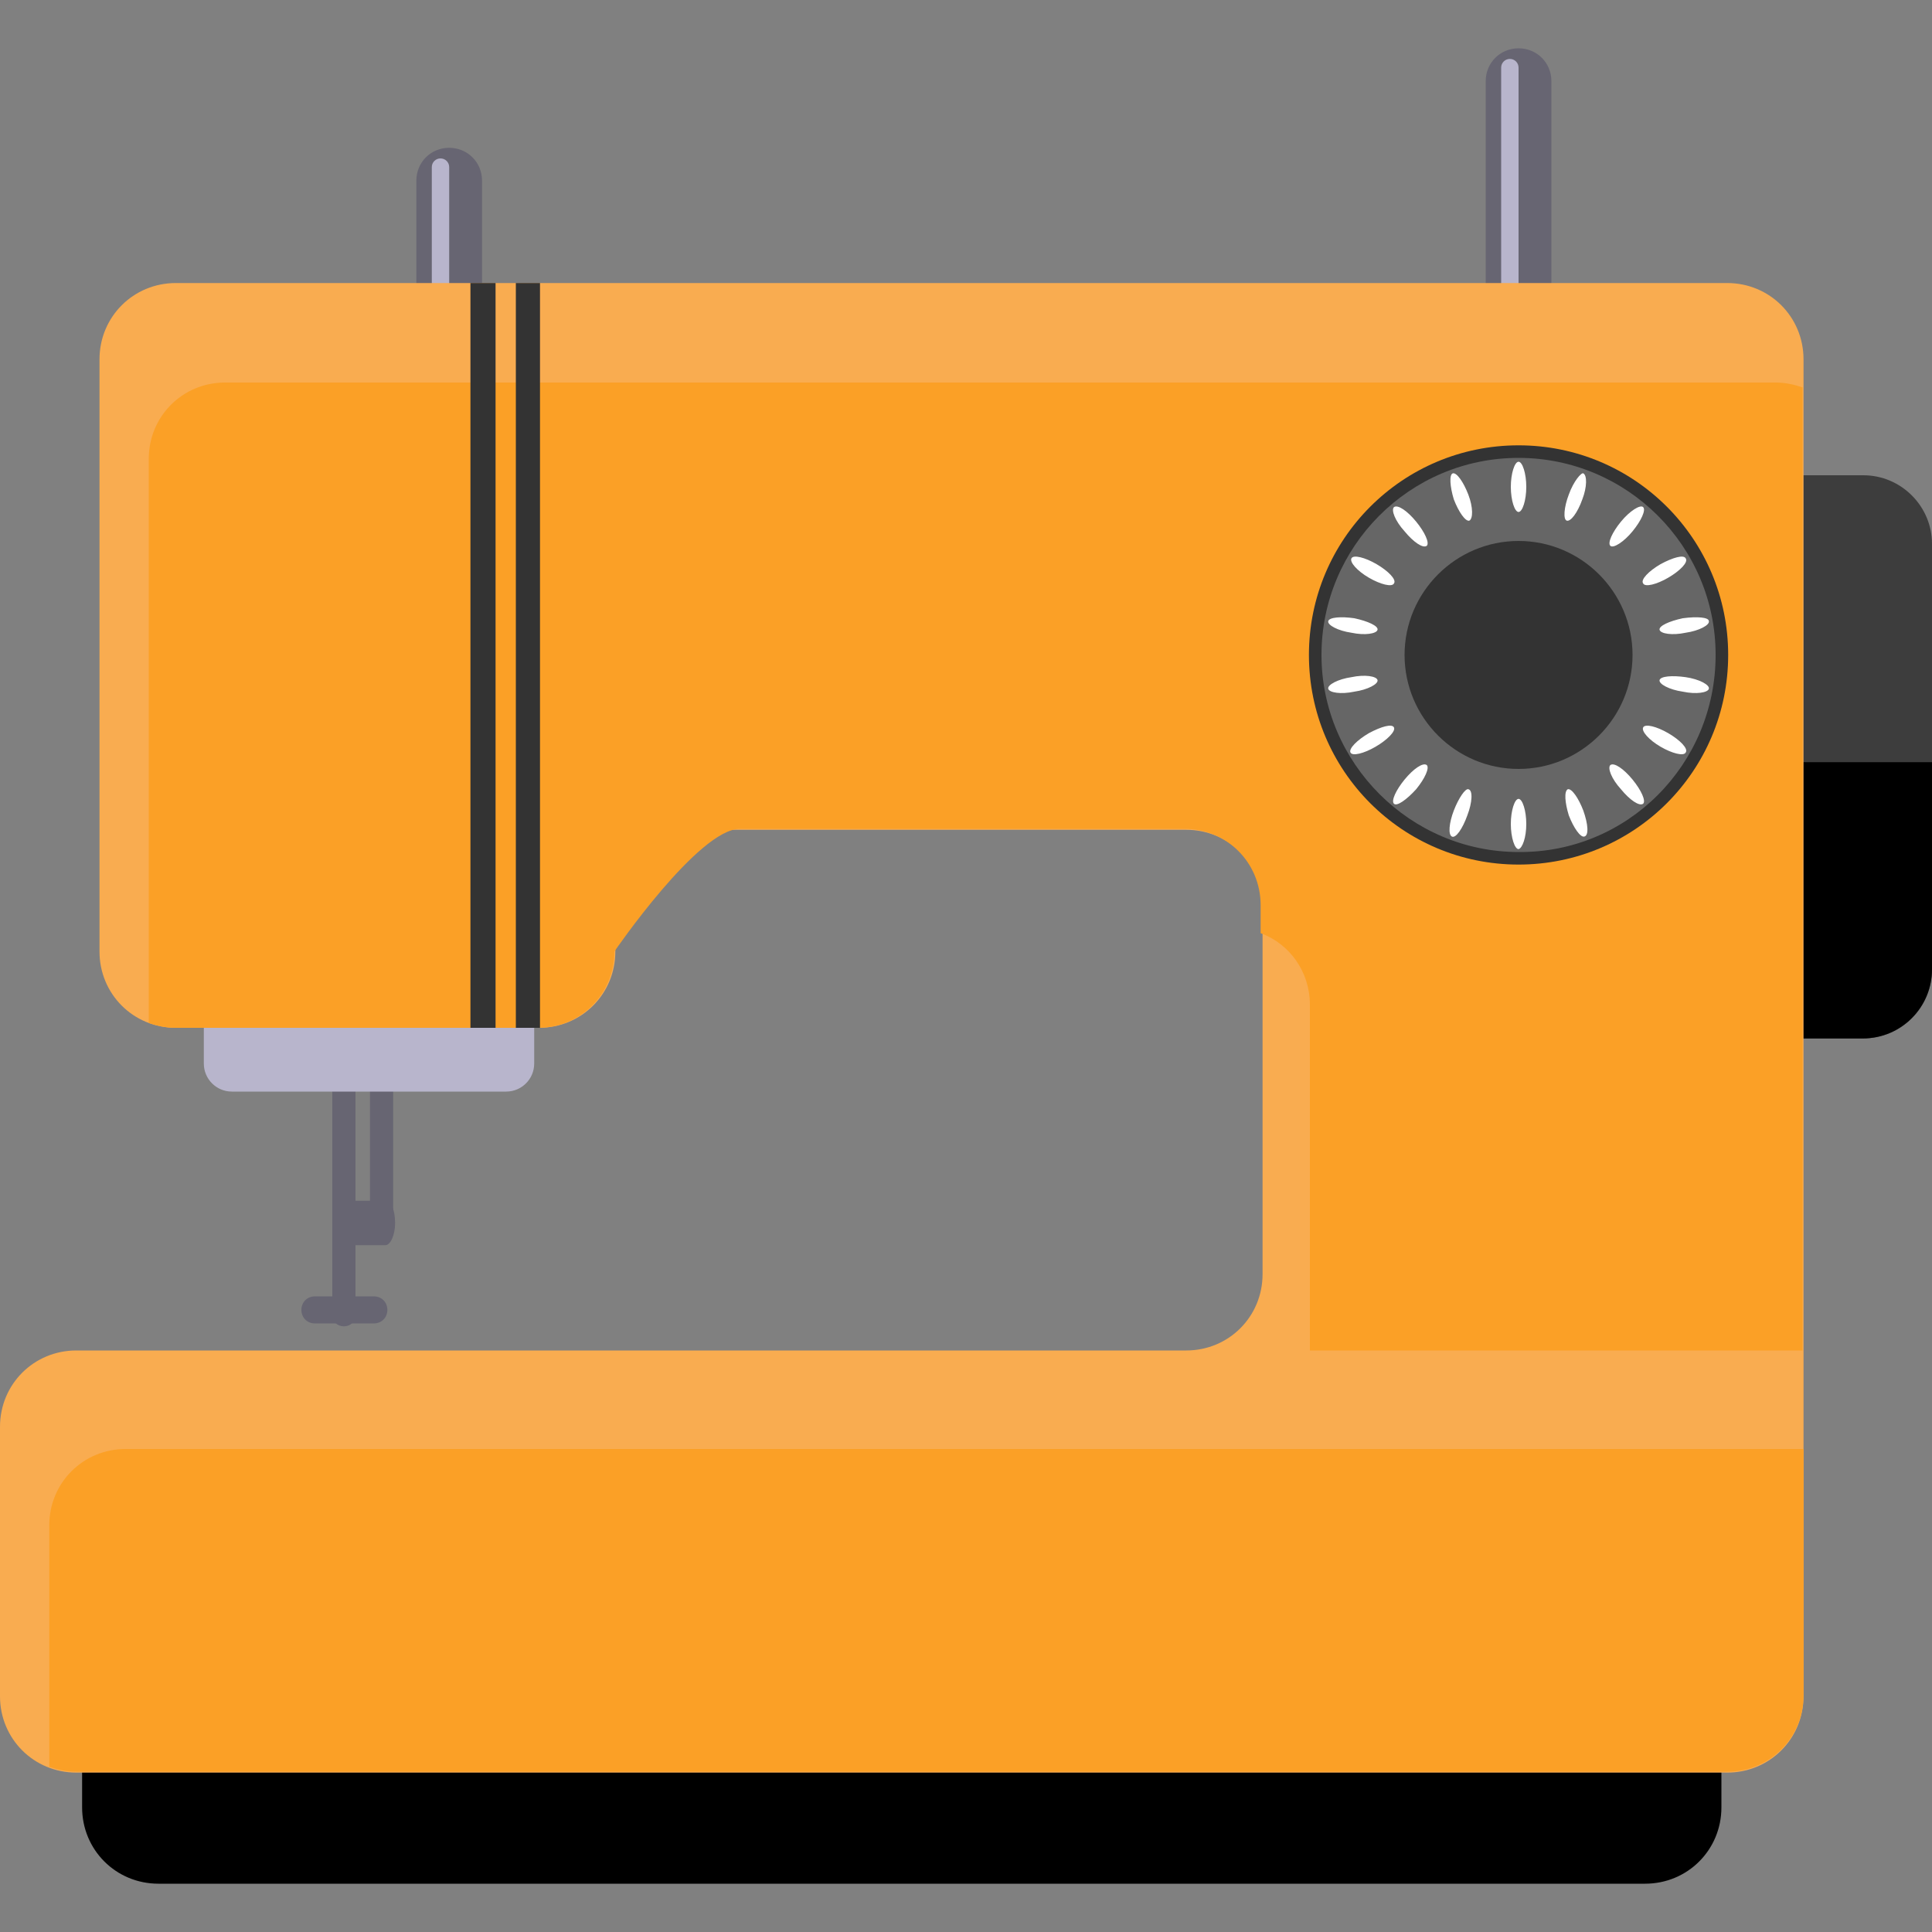 <?xml version="1.0" encoding="utf-8"?>
<!-- Generator: Adobe Illustrator 25.2.0, SVG Export Plug-In . SVG Version: 6.00 Build 0)  -->
<svg version="1.1" id="Layer_1" xmlns="http://www.w3.org/2000/svg" xmlns:xlink="http://www.w3.org/1999/xlink" x="0px" y="0px"
	 viewBox="0 0 200 200" style="enable-background:new 0 0 200 200;" xml:space="preserve">
<rect x="0" y="0" width="200" height="200" fill="#808080" stroke="none"/>
<style type="text/css">
	.st0{fill:#3D3D3D;}
	.st1{fill:#676572;}
	.st2{fill:#B8B5CC;}
	.st3{fill:#F9AC50;}
	.st4{fill:#FBA026;}
	.st5{fill:#333333;}
	.st6{fill:#666666;}
	.st7{fill:#FFFFFF;}
</style>
<g>
	<g>
		<path class="st0" d="M192.9,107.5c3.9,0,7.1-3.2,7.1-7.1V56.3c0-3.9-3.2-7.1-7.1-7.1h-7.5c-3.9,0-7.1,3.2-7.1,7.1v44.1
			c0,3.9,3.2,7.1,7.1,7.1H192.9z"/>
		<path d="M200,100.3V78.9h-21.8v21.5c0,3.9,3.2,7.1,7.1,7.1h7.5C196.8,107.5,200,104.3,200,100.3z"/>
	</g>
	<path class="st1" d="M49.9,41.4c0,1.9-1.5,3.4-3.4,3.4l0,0c-1.9,0-3.4-1.5-3.4-3.4V18.7c0-1.9,1.5-3.4,3.4-3.4l0,0
		c1.9,0,3.4,1.5,3.4,3.4V41.4z"/>
	<path class="st2" d="M45.6,40.8c-0.5,0-0.9-0.4-0.9-0.9V17.3c0-0.5,0.4-0.9,0.9-0.9c0.5,0,0.9,0.4,0.9,0.9v22.7
		C46.5,40.4,46.1,40.8,45.6,40.8z"/>
	<path class="st1" d="M160.6,41.4c0,1.9-1.5,3.4-3.4,3.4l0,0c-1.9,0-3.4-1.5-3.4-3.4v-33c0-1.9,1.5-3.4,3.4-3.4l0,0
		c1.9,0,3.4,1.5,3.4,3.4V41.4z"/>
	<path class="st2" d="M156.3,40.8c-0.5,0-0.9-0.4-0.9-0.9V7c0-0.5,0.4-0.9,0.9-0.9c0.5,0,0.9,0.4,0.9,0.9v33
		C157.2,40.4,156.8,40.8,156.3,40.8z"/>
	<path class="st1" d="M36.8,136.1c0,0.7-0.5,1.2-1.2,1.2l0,0c-0.7,0-1.2-0.5-1.2-1.2v-25.9c0-0.7,0.5-1.2,1.2-1.2l0,0
		c0.7,0,1.2,0.5,1.2,1.2V136.1z"/>
	<path class="st1" d="M38.3,125.2c0,0.4,0.6,0.7,1.2,0.7l0,0c0.7,0,1.2-0.3,1.2-0.7v-15.4c0-0.4-0.6-0.7-1.2-0.7l0,0
		c-0.7,0-1.2,0.3-1.2,0.7V125.2z"/>
	<path class="st2" d="M55.3,110.1c0,1.6-1.3,2.9-2.9,2.9H24c-1.6,0-2.9-1.3-2.9-2.9V89.3c0-1.6,1.3-2.9,2.9-2.9h28.4
		c1.6,0,2.9,1.3,2.9,2.9V110.1z"/>
	<path d="M178.2,187.1c0,4.4-3.5,7.9-7.9,7.9H16.4c-4.4,0-7.9-3.5-7.9-7.9v-12.4c0-4.4,3.5-7.9,7.9-7.9h153.9c4.4,0,7.9,3.5,7.9,7.9
		V187.1z"/>
	<path class="st3" d="M178.8,29.3h-21.3h-47H55.7H44.5H18.2c-4.4,0-7.9,3.5-7.9,7.9v61.3c0,4.4,3.5,7.9,7.9,7.9h37.6
		c4.4,0,7.9-3.5,7.9-7.9v-4.7c0-4.4,3.5-7.9,7.9-7.9h51.2c4.4,0,7.9,3.5,7.9,7.9v38.1c0,4.4-3.5,7.9-7.9,7.9h-20.2h-31H7.9
		c-4.4,0-7.9,3.5-7.9,7.9v27.9c0,4.4,3.5,7.9,7.9,7.9h102.5h37.8h30.6c4.4,0,7.9-3.5,7.9-7.9V37.2C186.7,32.8,183.2,29.3,178.8,29.3
		z"/>
	<path class="st1" d="M38.7,134.2c0.8,0,1.4,0.6,1.4,1.4l0,0c0,0.8-0.6,1.4-1.4,1.4h-6.1c-0.8,0-1.4-0.6-1.4-1.4l0,0
		c0-0.8,0.6-1.4,1.4-1.4H38.7z"/>
	<g>
		<path class="st4" d="M55.7,106.4c4.4,0,7.9-3.5,7.9-7.9c0,0,8.7-12.7,13-12.7h46c4.4,0,7.9,3.5,7.9,7.9v2.9c3,1.1,5.1,4,5.1,7.4
			v35.8h51V40.1c-0.9-0.3-1.8-0.5-2.8-0.5h-21.3h-47H60.9H49.7H23.3c-4.4,0-7.9,3.5-7.9,7.9v58.4c0.9,0.3,1.8,0.5,2.8,0.5H55.7z"/>
		<path class="st4" d="M127.8,150h-20.2H106H76.7H13c-4.4,0-7.9,3.5-7.9,7.9v25c0.9,0.3,1.8,0.5,2.8,0.5h102.5h37.8h30.6
			c4.4,0,7.9-3.5,7.9-7.9V150H127.8z"/>
	</g>
	<path class="st1" d="M39.9,124.3c0.6,0,1,1,1,2.3l0,0c0,1.3-0.5,2.3-1,2.3h-4.5c-0.6,0-1-1-1-2.3l0,0c0-1.3,0.5-2.3,1-2.3H39.9z"/>
	<g>
		<rect x="53.4" y="29.3" class="st5" width="2.5" height="77.1"/>
		<rect x="48.7" y="29.3" class="st5" width="2.6" height="77.1"/>
	</g>
	<path class="st5" d="M178.9,67.8c0-12-9.7-21.7-21.7-21.7c-12,0-21.7,9.7-21.7,21.7c0,12,9.7,21.7,21.7,21.7
		C169.2,89.5,178.9,79.8,178.9,67.8z"/>
	<path class="st6" d="M177.6,67.8c0-11.3-9.2-20.4-20.4-20.4c-11.3,0-20.4,9.2-20.4,20.4s9.2,20.4,20.4,20.4
		C168.5,88.3,177.6,79.1,177.6,67.8z"/>
	<path class="st5" d="M169,67.8c0-6.5-5.3-11.8-11.8-11.8c-6.5,0-11.8,5.3-11.8,11.8c0,6.5,5.3,11.8,11.8,11.8
		C163.7,79.6,169,74.3,169,67.8z"/>
	<g>
		<path class="st7" d="M158,50.4c0-1.4-0.4-2.6-0.8-2.6c-0.4,0-0.8,1.2-0.8,2.6c0,1.4,0.4,2.6,0.8,2.6C157.6,53,158,51.8,158,50.4z"
			/>
		<path class="st7" d="M158,85.3c0-1.4-0.4-2.6-0.8-2.6c-0.4,0-0.8,1.2-0.8,2.6c0,1.4,0.4,2.6,0.8,2.6C157.6,87.8,158,86.7,158,85.3
			z"/>
		<path class="st7" d="M152,51.2c-0.5-1.3-1.2-2.3-1.6-2.2c-0.4,0.1-0.3,1.4,0.1,2.7c0.5,1.3,1.2,2.3,1.6,2.2
			C152.5,53.7,152.5,52.5,152,51.2z"/>
		<path class="st7" d="M163.9,83.9c-0.5-1.3-1.2-2.3-1.6-2.2c-0.4,0.2-0.3,1.4,0.1,2.7c0.5,1.3,1.2,2.3,1.6,2.2
			C164.5,86.5,164.4,85.3,163.9,83.9z"/>
		<path class="st7" d="M146.6,54c-0.9-1.1-1.9-1.8-2.3-1.5c-0.3,0.3,0.1,1.4,1.1,2.5c0.9,1.1,1.9,1.8,2.3,1.5
			C148,56.2,147.5,55.1,146.6,54z"/>
		<path class="st7" d="M169,80.7c-0.9-1.1-1.9-1.8-2.3-1.5c-0.3,0.3,0.1,1.4,1.1,2.5c0.9,1.1,1.9,1.8,2.3,1.5
			C170.4,82.9,169.9,81.8,169,80.7z"/>
		<path class="st7" d="M142.5,58.4c-1.2-0.7-2.4-1-2.6-0.6c-0.2,0.4,0.6,1.3,1.8,2c1.2,0.7,2.4,1,2.6,0.6
			C144.6,60,143.7,59.1,142.5,58.4z"/>
		<path class="st7" d="M172.7,75.9c-1.2-0.7-2.4-1-2.6-0.6c-0.2,0.4,0.6,1.3,1.8,2c1.2,0.7,2.4,1,2.6,0.6
			C174.8,77.5,173.9,76.6,172.7,75.9z"/>
		<path class="st7" d="M140.2,64c-1.4-0.2-2.6-0.1-2.7,0.3c-0.1,0.4,1,1,2.4,1.2c1.4,0.3,2.6,0.1,2.7-0.3
			C142.7,64.8,141.6,64.3,140.2,64z"/>
		<path class="st7" d="M174.5,70.1c-1.4-0.2-2.6-0.1-2.7,0.3c-0.1,0.4,1,1,2.4,1.2c1.4,0.3,2.6,0.1,2.7-0.3
			C177,70.9,175.9,70.3,174.5,70.1z"/>
		<path class="st7" d="M139.9,70.1c-1.4,0.2-2.5,0.8-2.4,1.2c0.1,0.4,1.3,0.6,2.7,0.3c1.4-0.2,2.5-0.8,2.4-1.2
			C142.5,70,141.3,69.8,139.9,70.1z"/>
		<path class="st7" d="M174.2,64c-1.4,0.3-2.5,0.8-2.4,1.2c0.1,0.4,1.3,0.6,2.7,0.3c1.4-0.2,2.5-0.8,2.4-1.2
			C176.9,63.9,175.7,63.8,174.2,64z"/>
		<path class="st7" d="M141.7,75.9c-1.2,0.7-2.1,1.6-1.9,2c0.2,0.4,1.4,0.1,2.6-0.6c1.2-0.7,2.1-1.6,1.9-2
			C144.1,74.9,143,75.2,141.7,75.9z"/>
		<path class="st7" d="M171.9,58.4c-1.2,0.7-2.1,1.6-1.8,2c0.2,0.4,1.4,0.1,2.6-0.6c1.2-0.7,2.1-1.6,1.8-2
			C174.3,57.4,173.2,57.7,171.9,58.4z"/>
		<path class="st7" d="M145.4,80.7c-0.9,1.1-1.4,2.2-1.1,2.5c0.3,0.3,1.3-0.4,2.3-1.5c0.9-1.1,1.4-2.2,1.1-2.5
			C147.3,78.9,146.3,79.6,145.4,80.7z"/>
		<path class="st7" d="M167.8,54c-0.9,1.1-1.4,2.2-1.1,2.5c0.3,0.3,1.4-0.4,2.3-1.5c0.9-1.1,1.4-2.2,1.1-2.5
			C169.8,52.2,168.7,52.9,167.8,54z"/>
		<path class="st7" d="M150.5,83.9c-0.5,1.3-0.6,2.5-0.2,2.7c0.4,0.2,1.1-0.8,1.6-2.2c0.5-1.3,0.6-2.6,0.1-2.7
			C151.7,81.6,151,82.6,150.5,83.9z"/>
		<path class="st7" d="M162.4,51.2c-0.5,1.3-0.6,2.6-0.2,2.7c0.4,0.1,1.1-0.8,1.6-2.2c0.5-1.3,0.5-2.5,0.1-2.7
			C163.7,48.9,162.9,49.8,162.4,51.2z"/>
	</g>
</g>
</svg>
